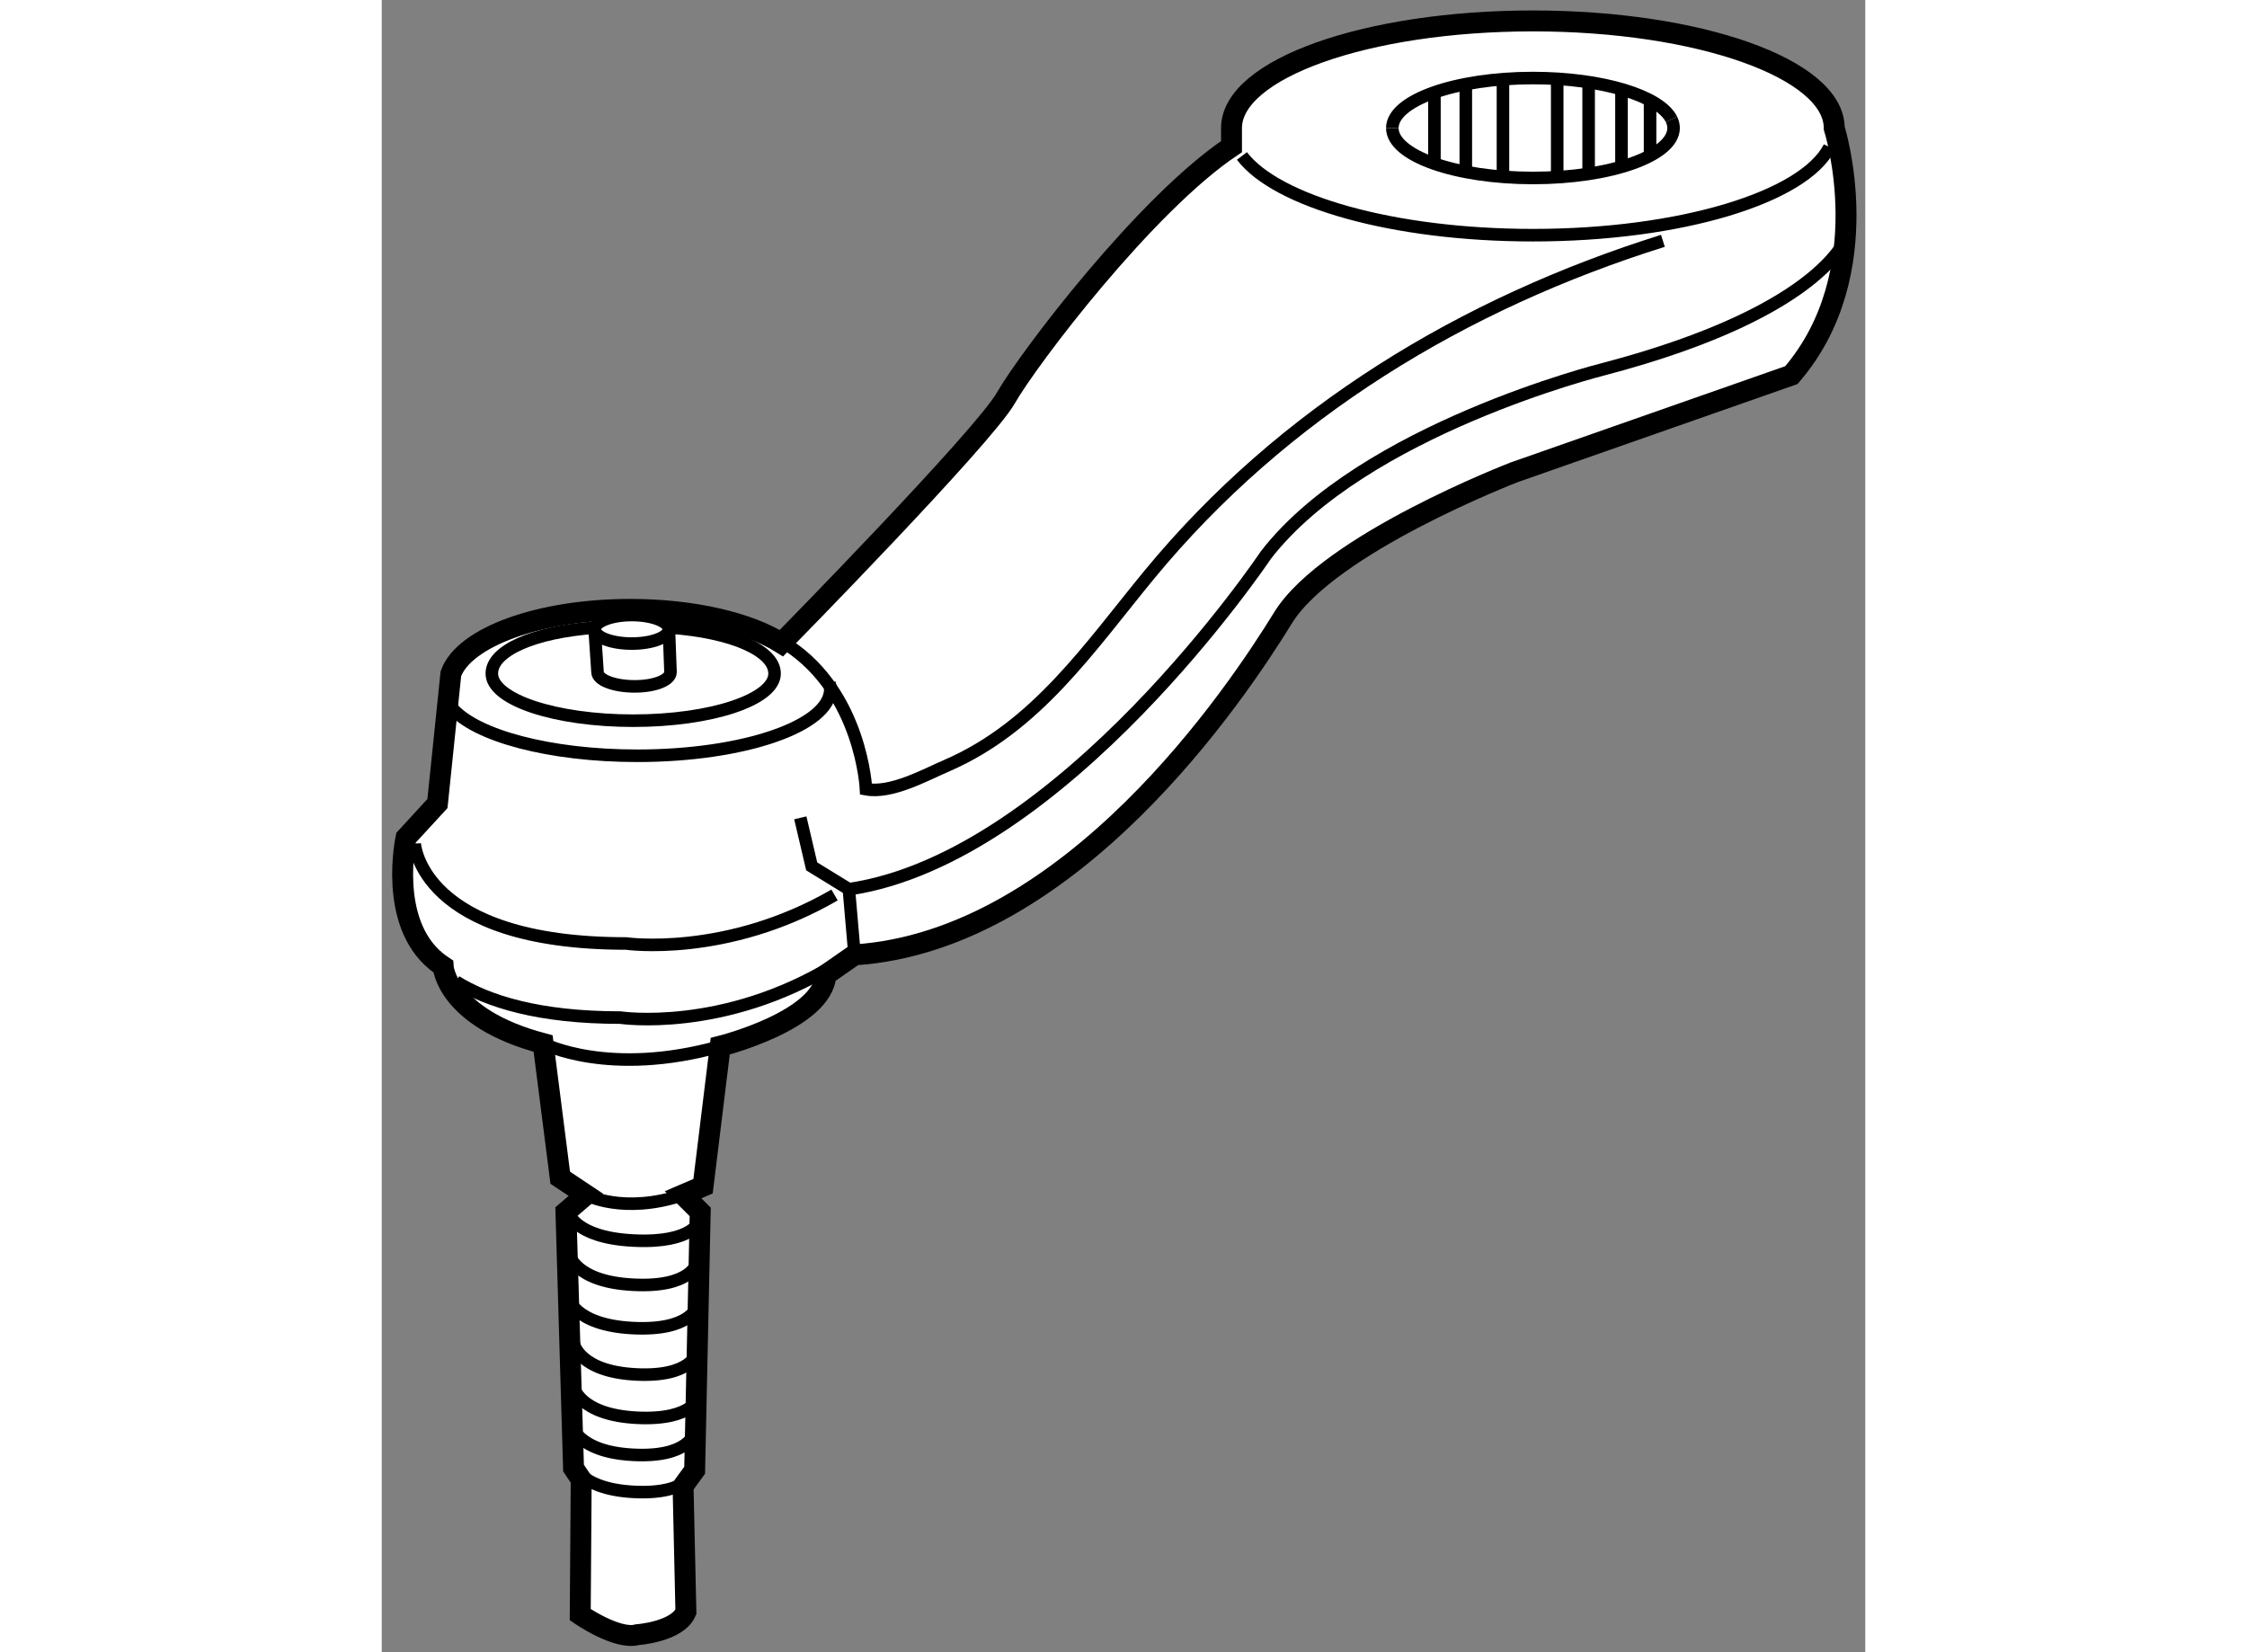 <?xml version="1.0" encoding="utf-8"?>
<!-- Generator: Adobe Illustrator 15.1.0, SVG Export Plug-In . SVG Version: 6.00 Build 0)  -->
<!DOCTYPE svg PUBLIC "-//W3C//DTD SVG 1.1//EN" "http://www.w3.org/Graphics/SVG/1.1/DTD/svg11.dtd">
<svg version="1.1" xmlns="http://www.w3.org/2000/svg" xmlns:xlink="http://www.w3.org/1999/xlink" x="0px" y="0px" width="244.8px"
	 height="180px" viewBox="55.488 126.735 35.452 39.482" enable-background="new 0 0 244.8 180" xml:space="preserve">
	
<rect x="55.488" y="126.735" width="35.452" height="39.482" fill="#808080" stroke="none"/>
	
<g><path fill="#FFFFFF" stroke="#000000" stroke-width="0.5" d="M66.787,149.553c5.188-0.339,9.146-6.277,10.238-8.052
				c1.093-1.776,5.529-3.481,5.529-3.481l6.62-2.321c2.116-2.457,1.024-5.903,1.024-5.903c0-1.414-3.224-2.561-7.201-2.561
				c-3.977,0-7.202,1.146-7.202,2.561v0.443c-2.047,1.366-4.846,5.051-5.392,6.006c-0.546,0.955-5.363,5.859-5.363,5.859
				c-0.777-0.487-2.105-0.807-3.612-0.807c-2.175,0-3.974,0.666-4.287,1.537l-0.321,3.103l-0.751,0.817c0,0-0.439,2.007,0.725,2.955
				c0.051,0.041,0.104,0.08,0.162,0.119c0,0,0.068,1.229,2.389,1.844l0.409,3.206l0.614,0.409l-0.478,0.41l0.182,6.12l0.183,0.272
				l-0.023,3.231c0,0,0.887,0.613,1.365,0.478c0,0,0.956-0.067,1.16-0.545l-0.068-3.004l0.277-0.381l0.133-6.172l-0.41-0.41
				l0.478-0.205l0.41-3.345c0,0,2.457-0.613,2.525-1.706L66.787,149.553z"></path><path fill="none" stroke="#000000" stroke-width="0.3" d="M90.084,130.251c-0.606,1.194-3.548,2.104-7.086,2.104
				c-3.327,0-6.126-0.802-6.954-1.893"></path><path fill="none" stroke="#000000" stroke-width="0.3" d="M66.188,143.055c0.012,0.048,0.02,0.097,0.02,0.147
				c0,0.88-2.066,1.593-4.613,1.593c-2.1,0-3.871-0.483-4.43-1.146"></path><path fill="none" stroke="#000000" stroke-width="0.3" d="M86.309,129.587c0.033,0.067,0.05,0.139,0.05,0.208
				c0,0.66-1.504,1.193-3.36,1.193c-1.856,0-3.361-0.533-3.361-1.193"></path><path fill="none" stroke="#000000" stroke-width="0.3" d="M79.638,129.795c0-0.66,1.504-1.195,3.361-1.195
				c1.658,0,3.035,0.428,3.31,0.987"></path><path fill="none" stroke="#000000" stroke-width="0.3" d="M60.372,155.287c0,0,0.887,0.479,2.32,0"></path><path fill="none" stroke="#000000" stroke-width="0.3" d="M59.943,155.697c0,0,0.136,0.614,1.57,0.683
				c1.433,0.068,1.57-0.479,1.57-0.479"></path><path fill="none" stroke="#000000" stroke-width="0.3" d="M59.961,156.698c0,0,0.133,0.666,1.529,0.737
				c1.396,0.076,1.528-0.517,1.528-0.517"></path><path fill="none" stroke="#000000" stroke-width="0.3" d="M59.938,157.731c0,0,0.134,0.666,1.54,0.74
				c1.407,0.073,1.54-0.518,1.54-0.518"></path><path fill="none" stroke="#000000" stroke-width="0.3" d="M60.076,158.84c0,0,0.127,0.665,1.471,0.738
				c1.345,0.074,1.472-0.517,1.472-0.517"></path><path fill="none" stroke="#000000" stroke-width="0.3" d="M60.072,159.874c0,0,0.13,0.666,1.505,0.74
				c1.376,0.071,1.506-0.521,1.506-0.521"></path><path fill="none" stroke="#000000" stroke-width="0.3" d="M60.012,160.761c0,0,0.128,0.666,1.471,0.738
				c1.344,0.074,1.472-0.517,1.472-0.517"></path><path fill="none" stroke="#000000" stroke-width="0.3" d="M60.026,161.647c0,0,0.127,0.664,1.472,0.738
				c1.344,0.075,1.471-0.517,1.471-0.517"></path><path fill="none" stroke="#000000" stroke-width="0.3" d="M86.104,132.49c-4.772,1.496-9.079,4.102-12.267,7.97
				c-1.439,1.747-2.698,3.639-4.84,4.568c-0.53,0.229-1.335,0.678-1.936,0.566c0,0-0.103-2.287-1.877-3.446"></path><polyline fill="none" stroke="#000000" stroke-width="0.3" points="65.491,146.278 65.763,147.438 66.651,147.984 66.787,149.553 
						"></polyline><path fill="none" stroke="#000000" stroke-width="0.3" d="M90.54,132.285c0,0-0.41,1.844-5.87,3.276c0,0-5.733,1.434-8.053,4.437
				c0,0-4.847,7.234-9.966,7.986"></path><path fill="none" stroke="#000000" stroke-width="0.3" d="M56.276,146.893c0,0,0.137,2.388,5.051,2.388
				c0,0,2.389,0.343,4.982-1.159"></path><path fill="none" stroke="#000000" stroke-width="0.3" d="M57.261,150.191c0.761,0.473,1.979,0.861,3.93,0.861
				c0,0,2.454,0.37,5.118-1.259"></path><path fill="none" stroke="#000000" stroke-width="0.3" d="M59.348,151.672c0,0,1.57,0.816,4.232,0.065"></path><path fill="none" stroke="#000000" stroke-width="0.3" d="M62.363,141.73c1.521,0.108,2.513,0.561,2.513,1.1
				c0,0.624-1.513,1.127-3.378,1.127s-3.379-0.503-3.379-1.127c0-0.539,0.973-0.991,2.495-1.1"></path><ellipse fill="none" stroke="#000000" stroke-width="0.3" cx="61.464" cy="141.773" rx="0.887" ry="0.341"></ellipse><path fill="none" stroke="#000000" stroke-width="0.3" d="M62.351,141.773l0.038,1.023c0,0.188-0.367,0.341-0.857,0.341
				c-0.489,0-0.887-0.152-0.887-0.341l-0.069-1.023"></path><line fill="none" stroke="#000000" stroke-width="0.3" x1="82.282" y1="128.634" x2="82.282" y2="130.988"></line><line fill="none" stroke="#000000" stroke-width="0.3" x1="83.578" y1="128.667" x2="83.578" y2="130.953"></line><line fill="none" stroke="#000000" stroke-width="0.3" x1="84.329" y1="128.769" x2="84.329" y2="130.953"></line><line fill="none" stroke="#000000" stroke-width="0.3" x1="85.114" y1="128.907" x2="85.114" y2="130.614"></line><line fill="none" stroke="#000000" stroke-width="0.3" x1="85.797" y1="129.145" x2="85.797" y2="130.441"></line><line fill="none" stroke="#000000" stroke-width="0.3" x1="81.394" y1="128.839" x2="81.394" y2="130.92"></line><line fill="none" stroke="#000000" stroke-width="0.3" x1="80.644" y1="128.907" x2="80.644" y2="130.614"></line></g>


</svg>